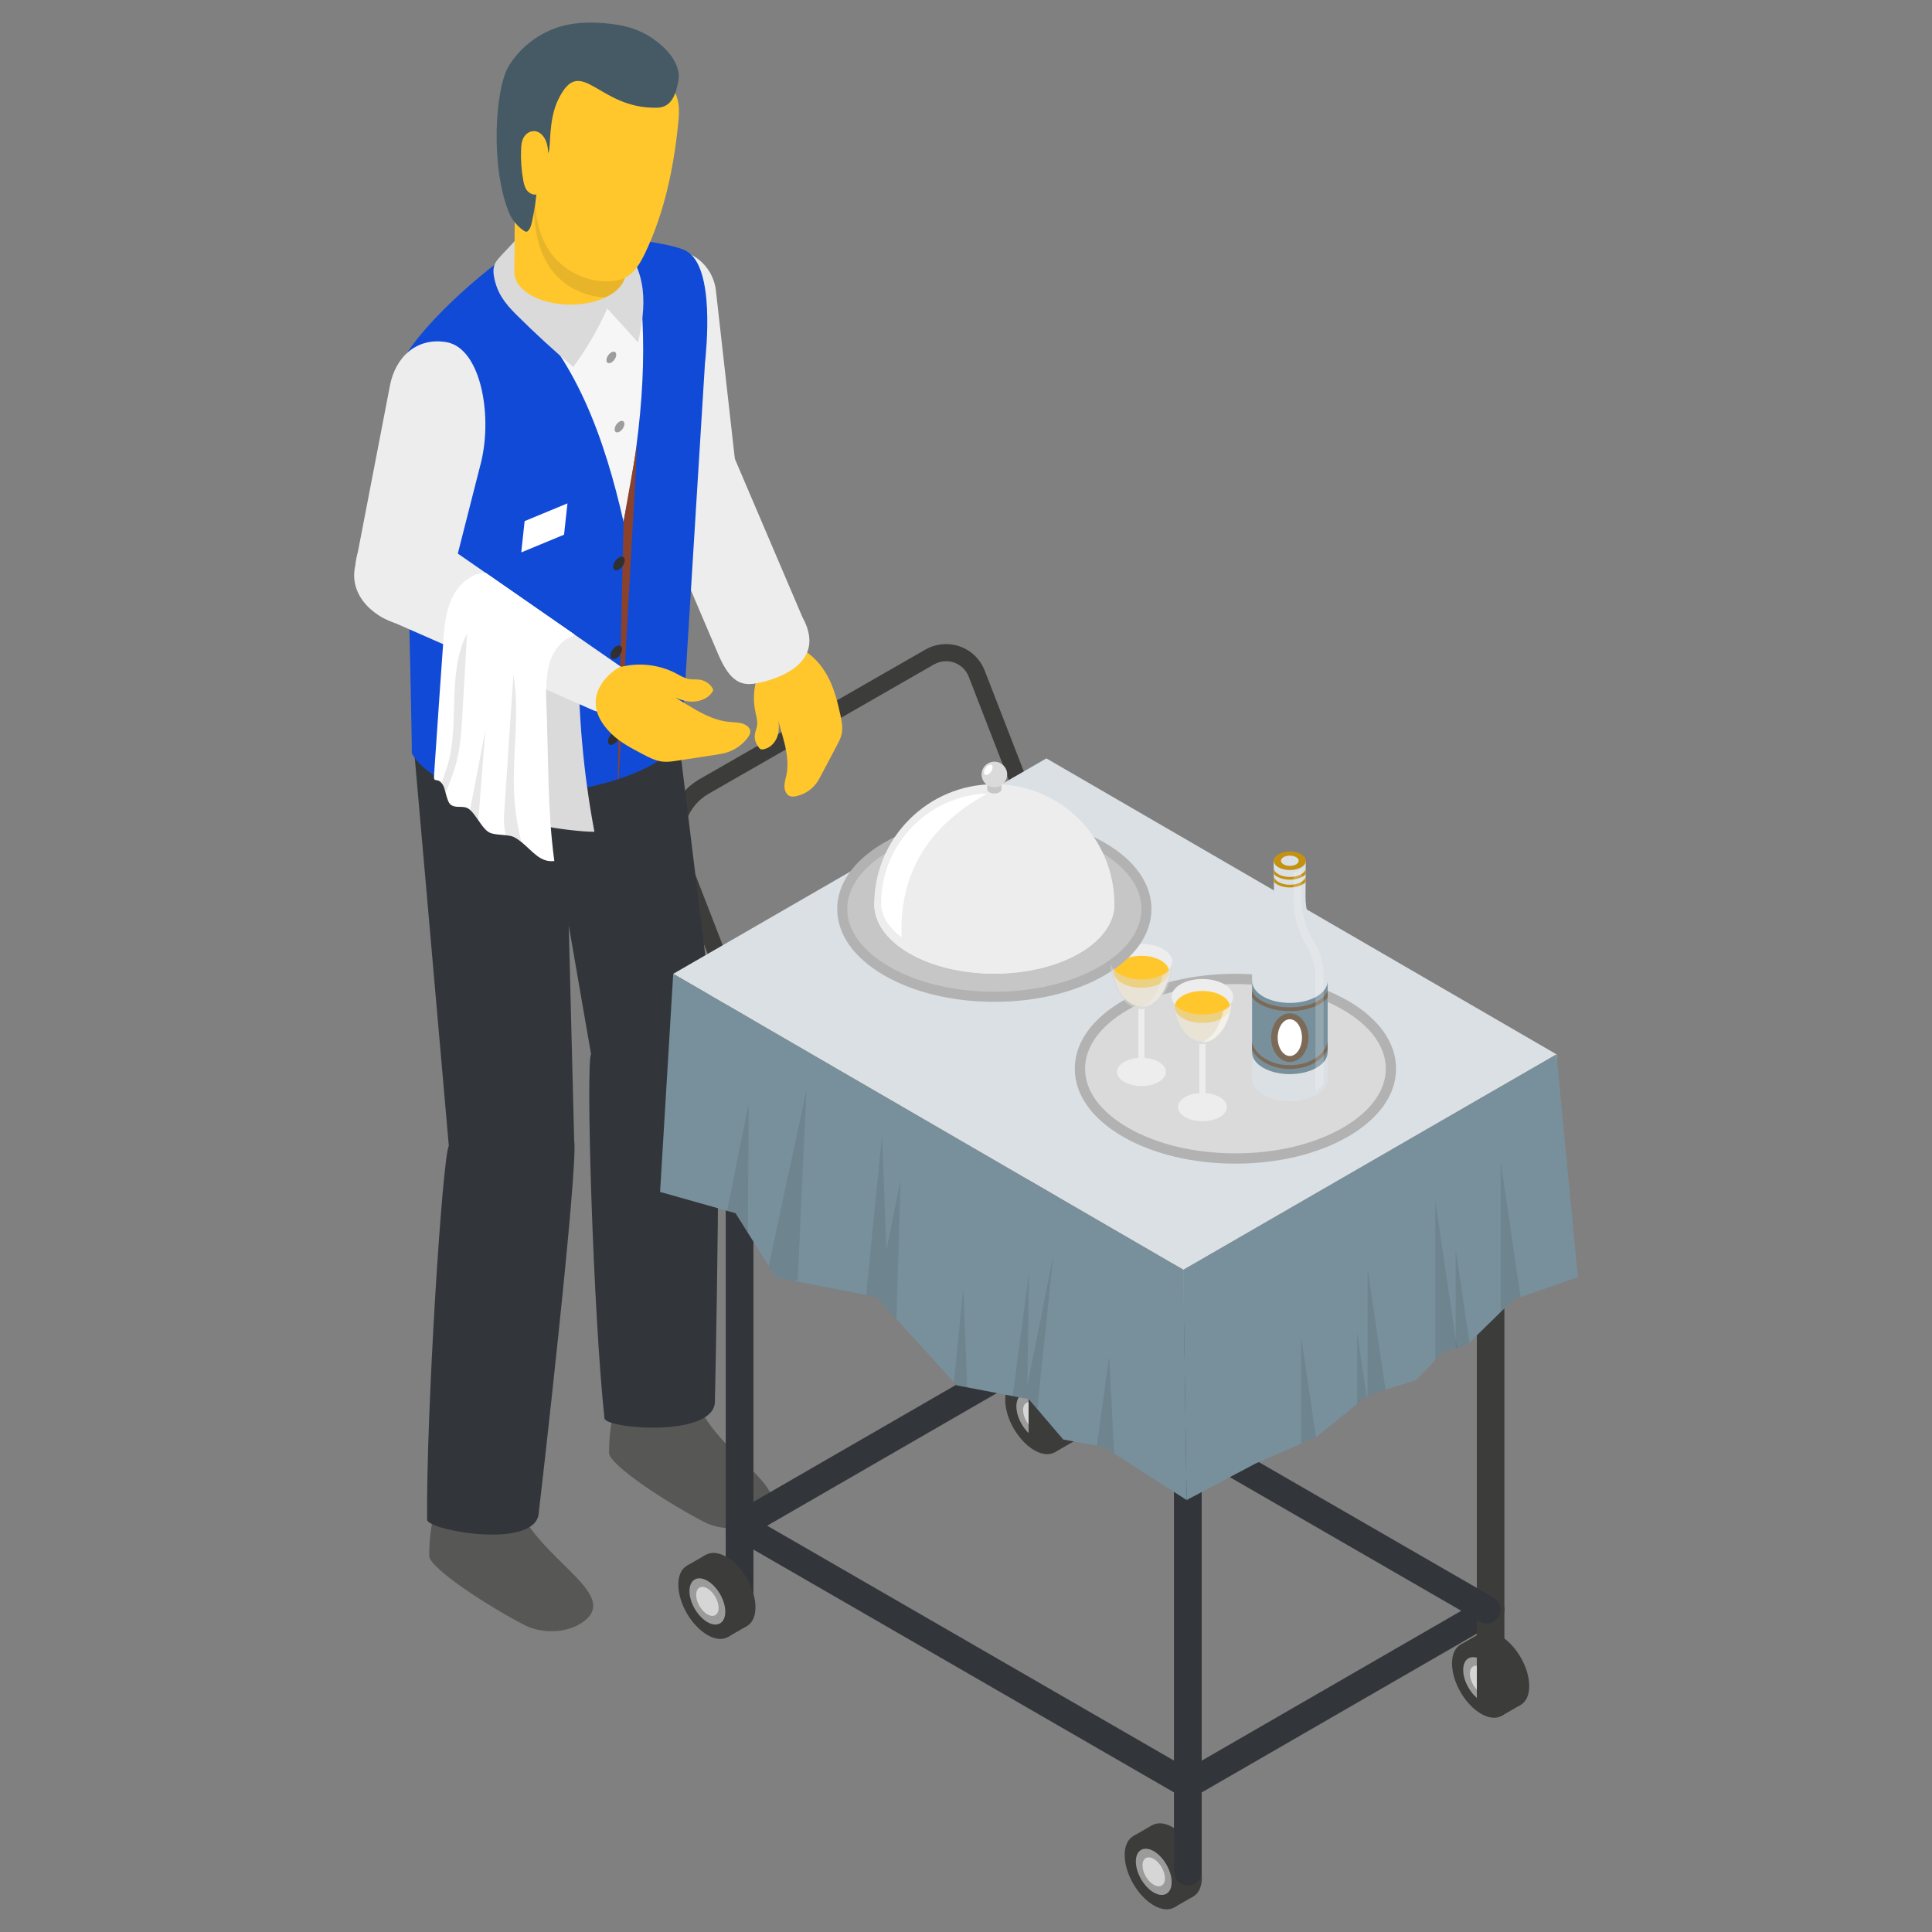 <?xml version="1.0" encoding="UTF-8"?><svg id="Layer_1" xmlns="http://www.w3.org/2000/svg" viewBox="0 0 512 512"><rect x="0" y="0" width="512" height="512" fill="#808080" stroke="none"/><defs><style>.cls-1,.cls-2{fill:#fff;}.cls-3{fill:#b0a084;}.cls-4{fill:#dbe0e4;}.cls-5{fill:#f6f6f6;}.cls-6,.cls-7{opacity:.5;}.cls-8{fill:#575756;}.cls-9{fill:#455a64;}.cls-10{fill:#b2b2b2;}.cls-11{fill:#d6d6d6;}.cls-12{fill:#7b6a58;}.cls-13{fill:#f6ecd0;}.cls-14{fill:#303030;}.cls-15{fill:#9c8b6e;}.cls-16{fill:#78909c;}.cls-17{fill:#9d9d9c;}.cls-18{fill:#1d1d1b;opacity:.1;}.cls-7,.cls-19{fill:#dadada;}.cls-20{fill:#c49110;}.cls-21{fill:#32363a;}.cls-22{fill:#3c3c3b;}.cls-23{fill:#8a422c;}.cls-2{opacity:.2;}.cls-24{fill:#104ad7;}.cls-25{fill:#ffc72c;}.cls-26{fill:#9b9b9b;}.cls-27{fill:#ffcea1;}.cls-28{fill:#cbbba0;}.cls-29{fill:#c6c6c6;}.cls-30{fill:#ab9c83;}.cls-31{fill:#ededed;}</style></defs><g><path class="cls-22" d="m303.09,488.69c0,4.91,3.44,10.88,7.7,13.35,4.25,2.46,7.71.48,7.71-4.44,0-4.91-3.44-10.88-7.7-13.35-4.25-2.46-7.71-.47-7.71,4.44Z"/><rect class="cls-22" x="305.36" y="483.7" width="5.82" height="21.79" transform="translate(-206 220.39) rotate(-30)"/><g><path class="cls-26" d="m300.84,493.21c0-3.13,2.2-4.4,4.91-2.84,2.71,1.57,4.91,5.38,4.91,8.51,0,3.13-2.2,4.4-4.91,2.84-2.71-1.57-4.91-5.38-4.91-8.51Z"/><path class="cls-22" d="m305.75,504.94c4.25,2.46,7.71.48,7.71-4.44,0-4.91-3.44-10.89-7.7-13.35-4.25-2.46-7.71-.47-7.71,4.44,0,4.91,3.44,10.89,7.7,13.35Zm.01-14.36c2.62,1.51,4.74,5.19,4.74,8.22,0,3.02-2.13,4.25-4.75,2.73-2.62-1.51-4.74-5.19-4.74-8.22,0-3.02,2.13-4.24,4.75-2.73Z"/><path class="cls-11" d="m302.78,494.34c0-1.9,1.33-2.66,2.97-1.72,1.64.95,2.97,3.25,2.97,5.15,0,1.9-1.33,2.66-2.97,1.72-1.64-.95-2.97-3.25-2.97-5.15Z"/></g></g><g><path class="cls-22" d="m192.71,266.11l-14.81-38.18c-3.15-8.13.05-17.18,7.61-21.51l59.72-34.27c1.67-.96,3.56-1.46,5.46-1.46,4.58,0,8.61,2.76,10.27,7.03l15.62,40.27-83.87,48.13Zm57.99-90.88c-1.11,0-2.22.3-3.2.86l-59.72,34.27c-5.6,3.21-7.97,9.91-5.64,15.93l12.9,33.25,75.9-43.55-14.21-36.63c-.97-2.51-3.34-4.13-6.03-4.13Z"/><g><path class="cls-8" d="m183.21,365.7l-16.56-3.35c-2.79,7.25-5.25,13.14-5.25,22.83.68,3.5,15.64,13.21,25.27,18.19,4.4,2.28,11.19,2.33,15.58-.88,11.29-8.25-17.4-18.47-19.03-36.8Z"/><polygon class="cls-21" points="189.55 274.68 156.62 279.3 139.44 180.05 177.28 174.74 189.55 274.68"/><path class="cls-21" d="m189.55,274.68c-1.86-6.67-31.33.87-32.93,4.62-1.41,3.3.58,68.74,3.57,96.58.39,2.76,28.37,5.12,29.26-4.1.06-1.79,1.95-90.43.1-97.1Z"/><path class="cls-8" d="m135.54,392.99l-16.56-3.35c-2.79,7.25-5.25,13.14-5.25,22.83.68,3.5,15.64,13.21,25.27,18.19,4.4,2.28,11.19,2.33,15.58-.88,11.29-8.25-17.4-18.47-19.03-36.8Z"/><polygon class="cls-21" points="152.16 302.24 118.94 303.65 109.62 197.42 149.63 201.59 152.16 302.24"/><path class="cls-21" d="m152.16,302.24c-1.2-6.82-31.26-2.16-33.22,1.41-1.72,3.15-6.03,71.1-5.75,99.1.12,2.78,27.74,7.84,29.52-1.25.24-1.78,10.65-92.44,9.45-99.26Z"/><g><path class="cls-31" d="m194.97,123.54c.75,6.69-4.06,12.73-10.76,13.48h0c-6.69.75-12.73-4.06-13.48-10.75l-5.24-46.56c-.75-6.69,4.06-12.73,10.75-13.48h0c6.69-.75,12.73,4.06,13.48,10.76l5.24,46.56Z"/><path class="cls-25" d="m222.69,189.35c.36,1.68.7,3.41.39,5.02-.22,1.15-.76,2.17-1.3,3.19-1.38,2.61-2.77,5.23-4.15,7.84-.42.79-.84,1.59-1.39,2.31-1.24,1.63-3.09,2.8-5.22,3.28-.64.15-1.38.21-1.99-.16-.31-.19-.55-.48-.72-.78-.84-1.48-.23-3.1.09-4.61.61-2.8.17-5.84-.57-8.78-.73-2.94-1.75-5.86-2.3-8.82.62,2.14,1.12,4.36.73,6.42-.39,2.06-1.83,3.94-4.01,4.32-.21.04-.43.06-.64-.03-.17-.07-.3-.21-.42-.35-.87-1.01-1.31-2.32-1.16-3.5.11-.89.53-1.69.63-2.59.13-1.1-.22-2.26-.46-3.39-1.01-4.73-.09-9.56,2.53-13.24.5-.7,1.06-1.37,1.76-1.9,1.67-1.26,3.97-1.62,6.22-1.72.51-.02,1.03-.04,1.54.12.39.12.75.33,1.09.55,2.89,1.85,5.04,4.66,6.47,7.62,1.43,2.96,2.2,6.09,2.87,9.19Z"/><path class="cls-31" d="m212.71,163.66c7.8,14.34-12.33,17.43-12.33,17.43-4.79,1-7.46-1.66-10.11-7.85l-18.39-43.1c-2.64-6.19.24-13.36,6.43-16h0c6.19-2.64,13.36.23,16,6.43l18.39,43.1Z"/><path class="cls-24" d="m180.82,193.4c-.27,5.21-7.3,9.9-16.9,13.05-.08.02-.17.05-.23.08-18.67,6.01-46.87,6.2-54.56-6.88.13-3.84-2.26-104.4-2.26-104.4,5.61-10.25,24.2-26.36,33.25-31.15,10.22-3.17,36.56-.47,41.77,2.43,7.72,4.3,5.24,26.54,4.93,29.8l-6.01,97.09Z"/><path class="cls-31" d="m118.28,90.67c-7.75-1.32-13.5,3.84-14.95,11.57l-9.28,48.15c-1.45,7.73,5.39,13.9,13.12,15.35,7.73,1.45,10.46-5.95,12.61-12.97l7.4-29.06c3.61-12.87.43-31.46-8.9-33.05Z"/><polygon class="cls-1" points="149.48 141.7 138.14 146.39 139.03 138.1 150.38 133.4 149.48 141.7"/><path class="cls-5" d="m165.24,138.25c-4.8-21.05-12.56-44.4-29.62-58.85l33.16-8.56c2.97,18,2.09,40.16-3.54,67.41Z"/><path class="cls-19" d="m138.65,61.23c-1.7,2.37-5.75,6.15-7.06,7.94-.81,1.11-.96,2.47-.7,4,.75,4.4,2.86,7.17,6.03,10.31,4.82,4.79,9.82,9.39,15,13.78,3.54-4.83,6.57-10.03,9.02-15.5,2.72,3,5.44,6,8.15,8.99,1.03-4.62,1.78-9.38,1.22-14.08-.56-4.7-2.58-9.38-6.26-12.35-3.21-2.59-24.82-3.91-25.4-3.11Z"/><g><path class="cls-25" d="m165.7,73.09c-.09.58-.29,1.17-.59,1.73-.68,1.29-1.92,2.5-3.7,3.5-.31.18-.63.34-.95.49-5.8,2.77-14.45,2.54-19.87-.64-5.73-3.36-5.69-8.74.08-12.02.71-.41,1.48-.76,2.29-1.06.66-.24,1.34-.46,2.05-.64,0,0,.02,0,.03,0,.84-.21,1.7-.38,2.59-.5,4.83-.63,10.11.16,13.86,2.35,1.96,1.15,3.24,2.53,3.85,3.98.38.92.5,1.86.36,2.8Z"/><rect class="cls-25" x="132.12" y="38.47" width="38.11" height="29.44" transform="translate(96.92 203.98) rotate(-89.6)"/><path class="cls-27" d="m141.51,36.24c.2,4.21.4,8.44,1.32,12.56.92,4.11,2.6,8.14,5.44,11.25,4.19,4.6,10.84,6.82,16.95,5.66,1.46-.28,2.91-.75,4.11-1.61,2.3-1.66,3.39-4.49,4.21-7.21,3.41-11.41,4.01-23.49,3.34-35.38-.1-1.76-.23-3.55-.77-5.23-1.6-4.98-6.67-8.29-11.85-8.97-5.18-.68-10.43.86-15.17,3.06-1.3.6-2.6,1.27-3.65,2.26-.99.94-1.71,2.14-2.63,3.16-1.13,1.26-1.61,14.12-1.31,20.46Z"/><path class="cls-18" d="m162.87,74.3s1.73-.65,2.82-1.21c-.09.58-.29,1.17-.59,1.73-.68,1.29-1.92,2.5-3.7,3.5-.31.18-.63.34-.95.49-5.55-.13-11.04-2.9-14.35-7.38-1.13-1.53-2.01-3.21-2.68-4.99-.17-.44-.32-.89-.46-1.34-.56-1.76-.92-3.59-1.15-5.42-.5-4.18-.27-8.41-.06-12.62.11-2.05.37-4.76.71-7.55-.1,1.13-.18,2.17-.23,3.08-.22,4.21-.45,8.44.05,12.63.39,3.19,1.22,6.39,2.72,9.24.31.6.66,1.18,1.03,1.74.18.26.35.51.54.76,3.7,5,10.1,7.88,16.29,7.33Z"/><g><path class="cls-25" d="m142.5,41.75c-.46,4.19-.92,8.4-.65,12.61.27,4.21,1.31,8.44,3.62,11.96,3.42,5.2,9.65,8.43,15.87,8.23,1.48-.05,2.99-.29,4.31-.95,2.53-1.28,4.05-3.91,5.28-6.47,5.14-10.74,7.61-22.59,8.8-34.43.18-1.76.32-3.54.05-5.28-.8-5.17-5.3-9.22-10.31-10.7-5.01-1.48-10.43-.77-15.46.66-1.38.39-2.77.85-3.95,1.67-1.13.78-2.02,1.84-3.09,2.71-1.31,1.07-3.79,13.7-4.47,20Z"/><path class="cls-9" d="m145.28,40.56c-.18.22-2.11-1.9-3.11-2.67.73,7,.32,14.12-1.21,20.99-.21.95-.5,1.98-1.31,2.51-.55.36-3.56-2.19-4.63-4.73-5.16-12.23-3.86-33.3-.13-39.27,2.88-4.6,7.19-8.05,12.28-9.92,5.09-1.88,11.42-1.73,16.77-.85,4.52.75,8.46,2.69,11.81,5.81,3.74,3.49,4.4,6.91,4.06,8.81-.68,3.78-1.82,7.21-5.64,7.31-15.81.39-20.17-14.55-26.22-2.19-2.79,5.7-1.84,13.18-2.67,14.19Z"/><path class="cls-25" d="m141.58,34.74c1.62.08,2.78,1.57,3.24,3.01.58,1.79.51,3.69.43,5.54-.1,2.36-.22,4.8-1.42,6.86-.32.55-.75,1.09-1.39,1.32-.96.34-2.1-.17-2.73-.94-.63-.77-.85-1.74-1.03-2.68-.5-2.72-.7-5.47-.59-8.21.04-1.1.14-2.22.68-3.19.54-.97,1.61-1.75,2.81-1.69Z"/></g></g><path class="cls-17" d="m163.3,94.13c-.07.78-.71,1.68-1.42,2-.71.33-1.23-.04-1.16-.82.07-.78.71-1.68,1.42-2,.71-.33,1.23.04,1.16.82Z"/><path class="cls-17" d="m165.47,112.47c-.07.78-.71,1.68-1.42,2-.71.33-1.23-.04-1.16-.82.07-.78.71-1.68,1.42-2,.71-.33,1.23.04,1.16.82Z"/><path class="cls-23" d="m163.93,206.44c-.08.02-.17.05-.23.08l1.55-68.27,3.63-20.56-4.94,88.75Z"/><g><path class="cls-14" d="m165.55,148.63c-.09.93-.84,1.99-1.68,2.38-.84.39-1.46-.05-1.37-.97.09-.93.84-1.99,1.68-2.38.84-.39,1.46.05,1.37.97Z"/><path class="cls-14" d="m164.83,172.16c-.09.92-.84,1.99-1.68,2.38s-1.46-.05-1.37-.97c.09-.92.84-1.99,1.68-2.38.84-.39,1.46.05,1.37.97Z"/><path class="cls-14" d="m164.18,194.9c-.09.92-.84,1.99-1.68,2.38-.84.39-1.46-.05-1.37-.97.09-.92.84-1.99,1.68-2.38.84-.39,1.46.05,1.37.97Z"/></g><path class="cls-19" d="m142.95,165.79c1.45-.68,3.2-.41,4.62.33,1.42.74,2.58,1.89,3.7,3.02.75-.1,1.45.47,1.76,1.16.3.69.3,1.47.29,2.23-.16,16.05,1.24,32.12,4.2,47.89-2.83.08-10.76-.87-13.51-1.58-2.74-.71-.33-1.31-1.62-3.83-.88-1.71-1.07-3.67-1.25-5.58-1.14-12.19-2.28-24.45-1.42-36.66.19-2.69.79-5.83,3.23-6.98Z"/><path class="cls-31" d="m101.17,163.57l16.24,7.13,27.32,12.04,12.56,5.52c4.77,2.15,11.65-6.61,7.83-11.17l-12.94-8.98-23.54-16.34-12.94-8.96c-3.56-2.12-7.75-3.47-11.48-3.29-3.4.16-6.46,1.57-8.37,4.79-4.04,6.75.04,15.68,5.33,19.26Z"/><path class="cls-25" d="m170.47,199.93c1.62.86,3.3,1.71,5.13,1.91,1.3.14,2.61-.06,3.9-.26,3.33-.51,6.67-1.02,10-1.53,1.01-.16,2.03-.31,3.01-.61,2.23-.67,4.24-2.07,5.64-3.94.42-.56.8-1.24.66-1.93-.07-.35-.28-.66-.52-.92-1.2-1.25-3.17-1.17-4.89-1.32-3.21-.28-6.22-1.63-9.02-3.22s-5.45-3.44-8.33-4.87c1.99,1.25,4.13,2.39,6.46,2.66,2.33.26,4.92-.52,6.23-2.47.12-.18.24-.39.23-.61,0-.18-.09-.35-.19-.5-.7-1.13-1.89-1.94-3.2-2.17-.98-.17-2-.02-2.99-.19-1.22-.21-2.29-.9-3.38-1.48-4.56-2.4-10.03-3.01-15.01-1.66-.95.26-12.25,7.68-2.22,17.59,2.41,2.38,5.5,3.94,8.49,5.52Z"/><g><path class="cls-1" d="m117.06,207.59c.1.09.18.21.25.32.36.51.59,1.43.83,2.39v.02c.35,1.22.69,2.47,1.31,2.94,1.51,1.1,3.36.03,4.85,1.15.1.07.2.16.3.25.75.66,1.44,1.69,2.16,2.71.85,1.25,1.72,2.49,2.68,3.11.99.67,2.99.69,4.67.87.86.1,1.63.23,2.17.52.69.37,1.33.82,1.92,1.29,2.9,2.36,4.96,5.48,8.7,5.02-1.89-14.14-1.45-26.19-2.2-44.32-.02-.38.01-.74.04-1.12.09-2.7.29-5.42,1.22-7.95,1.08-2.89,3.24-5.52,6.2-6.35.02-.12.04-.22.03-.34l-23.54-16.34c-.52.03-1.04.12-1.56.24-3.58.86-6.32,3.95-7.7,7.38-1.41,3.43-1.68,7.18-1.93,10.87-.02.14-1.72,24.37-2.42,34.98-.19,2.56.68.66,2.04,2.36Z"/><path class="cls-18" d="m134.09,221.36c.86.1,1.63.23,2.17.52.69.37,1.33.82,1.92,1.29-1.09-4.29-1.75-8.69-1.94-13.09-.48-10.44,1.57-21-.17-31.31-.77,11.69-1.57,23.38-2.35,35.08-.19,2.51-.35,5.12.36,7.51Z"/><path class="cls-18" d="m124.6,214.67c.75.66,1.44,1.69,2.16,2.71.62-7.99,1.26-16,1.88-24.02-1.24,6.47-2.48,12.92-3.7,19.36-.14.65-.25,1.3-.34,1.95Z"/><path class="cls-18" d="m117.06,207.59c.1.09.18.21.25.32.36.51.59,1.43.83,2.39.66-2.22,1.65-4.39,2.35-6.62,1.47-4.55,1.74-9.4,2.04-14.21.42-7.19.84-14.36,1.25-21.56-5.5,10.63-1.77,23.8-5.27,35.24-.45,1.48-1.03,2.93-1.46,4.43Z"/></g></g></g><g><g><path class="cls-22" d="m389.85,437.92c0,4.91,3.44,10.89,7.7,13.35,4.25,2.46,7.71.48,7.71-4.44,0-4.91-3.44-10.89-7.7-13.35-4.25-2.46-7.71-.47-7.71,4.44Z"/><rect class="cls-22" x="392.12" y="432.93" width="5.82" height="21.79" transform="translate(-168.99 256.98) rotate(-30)"/><g><path class="cls-26" d="m387.6,442.44c0-3.13,2.2-4.4,4.91-2.84,2.71,1.57,4.91,5.38,4.91,8.51s-2.2,4.4-4.91,2.84c-2.71-1.57-4.91-5.38-4.91-8.51Z"/><path class="cls-22" d="m392.5,454.17c4.25,2.46,7.71.48,7.71-4.44,0-4.91-3.44-10.89-7.7-13.35-4.25-2.46-7.71-.47-7.71,4.44,0,4.91,3.44,10.89,7.7,13.35Zm.01-14.36c2.62,1.51,4.74,5.19,4.74,8.22,0,3.02-2.13,4.25-4.75,2.73-2.62-1.51-4.74-5.19-4.74-8.22,0-3.02,2.13-4.24,4.75-2.73Z"/><path class="cls-11" d="m389.54,443.56c0-1.9,1.33-2.66,2.97-1.72,1.64.95,2.97,3.25,2.97,5.15,0,1.9-1.33,2.66-2.97,1.72-1.64-.95-2.97-3.25-2.97-5.15Z"/></g></g><g><path class="cls-22" d="m271.44,368.06c0,4.91,3.44,10.89,7.7,13.35,4.25,2.46,7.71.48,7.71-4.44,0-4.91-3.44-10.89-7.7-13.35-4.25-2.46-7.71-.47-7.71,4.44Z"/><rect class="cls-22" x="273.71" y="363.07" width="5.82" height="21.79" transform="translate(-149.93 188.42) rotate(-30)"/><g><path class="cls-26" d="m269.19,372.59c0-3.13,2.2-4.4,4.91-2.84,2.71,1.57,4.91,5.38,4.91,8.51s-2.2,4.4-4.91,2.84c-2.71-1.57-4.91-5.38-4.91-8.51Z"/><path class="cls-22" d="m274.09,384.32c4.25,2.46,7.71.48,7.71-4.44,0-4.91-3.44-10.89-7.7-13.35-4.25-2.46-7.71-.47-7.71,4.44,0,4.91,3.44,10.89,7.7,13.35Zm.01-14.36c2.62,1.51,4.74,5.19,4.74,8.22,0,3.02-2.13,4.25-4.75,2.73-2.62-1.51-4.74-5.19-4.74-8.22,0-3.02,2.13-4.24,4.75-2.73Z"/><path class="cls-11" d="m271.13,373.71c0-1.89,1.33-2.66,2.97-1.72,1.64.95,2.97,3.25,2.97,5.15s-1.33,2.66-2.97,1.72c-1.64-.95-2.97-3.25-2.97-5.15Z"/></g></g><g><path class="cls-21" d="m314.81,476.57c.62,0,1.25-.16,1.82-.49l80.23-46.32c1.75-1.01,2.35-3.24,1.34-4.99-1.01-1.75-3.24-2.35-4.99-1.33l-80.23,46.32c-1.75,1.01-2.35,3.24-1.34,4.99.68,1.17,1.9,1.83,3.17,1.83Z"/><path class="cls-22" d="m314.8,499.72h0c2.02,0,3.65-1.63,3.65-3.65v-162.25s72.93-42.11,72.93-42.11v158.04c0,2.02,1.63,3.65,3.65,3.65s3.65-1.63,3.65-3.65v-170.69l-87.54,50.54v166.48c0,2.02,1.64,3.65,3.66,3.65Z"/><path class="cls-21" d="m196.01,407.98c.62,0,1.25-.16,1.82-.49l80.23-46.32c1.75-1.01,2.35-3.24,1.34-4.99-1.01-1.75-3.24-2.36-4.99-1.33l-80.23,46.32c-1.75,1.01-2.35,3.24-1.34,4.99.68,1.17,1.9,1.83,3.17,1.83Z"/><path class="cls-22" d="m196.01,431.14h0c2.02,0,3.65-1.63,3.65-3.65v-162.25s72.93-42.11,72.93-42.11v158.04c0,2.02,1.64,3.65,3.66,3.65h0c2.02,0,3.65-1.63,3.65-3.65v-170.69s-87.54,50.54-87.54,50.54v166.48c0,2.02,1.64,3.65,3.66,3.65Z"/><path class="cls-21" d="m314.79,476.57c1.26,0,2.49-.66,3.17-1.83,1.01-1.75.41-3.98-1.34-4.99l-118.79-68.59c-1.74-1.02-3.98-.41-4.99,1.33-1.01,1.75-.41,3.98,1.34,4.99l118.79,68.59c.57.34,1.2.49,1.82.49Z"/><path class="cls-21" d="m394.06,430.25c1.26,0,2.49-.66,3.17-1.83,1.01-1.75.41-3.98-1.34-4.99l-118.79-68.58c-1.74-1.03-3.98-.41-4.99,1.33-1.01,1.75-.41,3.98,1.34,4.99l118.79,68.58c.57.34,1.2.49,1.82.49Z"/><path class="cls-21" d="m314.79,499.72c2.02,0,3.65-1.63,3.65-3.65v-166.48s-126.09-72.8-126.09-72.8v170.69c0,2.02,1.63,3.65,3.65,3.65s3.65-1.63,3.65-3.65v-158.04l111.49,64.36v162.25c0,2.02,1.63,3.65,3.65,3.65Z"/></g><g><path class="cls-22" d="m184.8,417.03c0,4.91,3.44,10.89,7.7,13.35,4.25,2.46,7.71.48,7.71-4.44,0-4.91-3.44-10.89-7.7-13.35-4.25-2.46-7.71-.47-7.71,4.44Z"/><rect class="cls-22" x="187.07" y="412.04" width="5.82" height="21.79" transform="translate(-186.02 151.65) rotate(-30)"/><g><path class="cls-26" d="m182.55,421.55c0-3.13,2.2-4.4,4.91-2.84,2.71,1.57,4.91,5.38,4.91,8.51,0,3.13-2.2,4.4-4.91,2.84-2.71-1.57-4.91-5.38-4.91-8.51Z"/><path class="cls-22" d="m187.46,433.28c4.25,2.46,7.71.48,7.71-4.44,0-4.91-3.44-10.88-7.7-13.35-4.25-2.46-7.71-.47-7.71,4.44,0,4.91,3.44,10.89,7.7,13.35Zm.01-14.36c2.62,1.51,4.74,5.19,4.74,8.22,0,3.02-2.13,4.25-4.75,2.73-2.62-1.51-4.74-5.19-4.74-8.22,0-3.02,2.13-4.24,4.75-2.73Z"/><path class="cls-11" d="m184.49,422.67c0-1.9,1.33-2.66,2.97-1.72,1.64.95,2.97,3.25,2.97,5.15s-1.33,2.66-2.97,1.72c-1.64-.95-2.97-3.25-2.97-5.15Z"/></g></g><g><g><g><polygon class="cls-4" points="178.4 258.08 313.64 336.54 412.54 279.44 277.3 200.98 178.4 258.08"/><polygon class="cls-28" points="313.64 346.65 412.54 289.55 412.54 279.44 313.64 336.54 313.64 346.65"/><polygon class="cls-3" points="178.4 268.19 313.64 346.65 313.64 336.54 178.4 258.09 178.4 268.19"/></g><polygon class="cls-28" points="313.64 346.65 412.54 289.55 412.54 279.44 313.64 336.54 313.64 346.65"/><polygon class="cls-30" points="399.41 297.13 399.41 314.03 320.58 359.54 320.58 342.64 399.41 297.13"/><polygon class="cls-15" points="191.53 275.77 191.53 292.67 306.69 359.54 306.69 342.64 191.53 275.77"/><polygon class="cls-16" points="314.47 397.52 295.26 385.16 292.69 383.5 290.69 383.12 281.77 381.49 274.88 373.42 272.63 370.79 268.37 369.98 256.29 367.66 253.6 367.16 252.79 366.29 237.58 349.58 232.2 343.69 229.54 343.16 210.04 339.37 209.98 339.37 205.6 338.5 203.72 335.53 198.09 326.54 194.93 321.51 192.68 320.88 174.93 315.87 178.41 258.08 218.21 281.17 313.62 336.53 314.47 397.52"/><polygon class="cls-18" points="238.65 312.87 237.58 349.58 232.2 343.69 229.54 343.16 233.76 300.92 234.89 331.43 238.65 312.87"/><polygon class="cls-18" points="256.29 367.66 253.6 367.16 252.79 366.29 255.29 341.38 256.29 367.66"/><polygon class="cls-18" points="295.26 385.16 292.69 383.5 290.69 383.12 293.94 359.53 295.26 385.16"/><polygon class="cls-18" points="279.14 332.74 274.88 373.42 272.63 370.79 268.37 369.98 272.69 337.18 272.25 367.29 279.14 332.74"/><polygon class="cls-18" points="213.71 288.93 211.39 339.37 209.98 339.37 205.6 338.5 203.72 335.53 213.71 288.93"/><polygon class="cls-18" points="198.4 292.44 198.18 326.54 198.09 326.54 194.93 321.51 192.68 320.88 198.4 292.44"/><polygon class="cls-16" points="313.6 336.5 313.65 340.55 313.65 340.6 313.71 346.62 313.71 346.67 314.46 397.53 332.67 387.88 344.86 382.56 348.74 380.89 359.66 372.04 362.14 370.02 362.37 369.85 362.43 369.85 367.17 368.29 375.32 365.69 380.35 360.43 382.49 358.23 385.78 357.31 386.13 357.19 388.67 356.5 389.42 355.8 397.69 347.71 401.16 344.36 402.95 343.73 418.15 338.47 412.54 279.98 412.48 279.52 412.48 279.4 313.6 336.5"/><polygon class="cls-18" points="397.69 308.01 397.69 347.71 401.16 344.36 402.95 343.73 398.67 314.48 397.69 308.01"/><polygon class="cls-18" points="380.35 318.12 380.35 360.43 382.49 358.23 385.78 357.31 386.13 357.19 385.78 354.88 381.27 324.48 380.35 318.12"/><polygon class="cls-18" points="385.78 331.3 385.78 357.31 386.13 357.19 388.67 356.5 389.42 355.8 385.78 331.3"/><polygon class="cls-18" points="362.43 336.27 362.43 369.85 367.17 368.29 362.43 336.27"/><polygon class="cls-18" points="359.66 353.09 359.66 372.04 362.14 370.02 359.66 353.09"/><polygon class="cls-18" points="344.86 354.53 344.86 382.56 348.74 380.89 344.86 354.53"/></g><g><g><path class="cls-19" d="m356.54,266.4c16.09,9.29,16.09,24.36,0,33.65-16.09,9.29-42.18,9.29-58.28,0-16.09-9.29-16.09-24.36,0-33.65,16.09-9.29,42.18-9.29,58.28,0Z"/><path class="cls-10" d="m327.4,308.38c-11.24,0-21.83-2.54-29.82-7.15-8.22-4.75-12.75-11.14-12.75-18.01s4.53-13.26,12.75-18.01c7.99-4.61,18.58-7.15,29.82-7.15s21.83,2.54,29.82,7.15c8.22,4.75,12.75,11.14,12.75,18.01s-4.53,13.26-12.75,18.01c-7.99,4.61-18.58,7.15-29.82,7.15Zm0-47.59c-10.77,0-20.88,2.41-28.46,6.79-7.34,4.24-11.39,9.8-11.39,15.64s4.04,11.4,11.39,15.64c7.58,4.38,17.69,6.79,28.46,6.79s20.88-2.41,28.46-6.79c7.34-4.24,11.39-9.8,11.39-15.64s-4.04-11.4-11.39-15.64c-7.58-4.38-17.68-6.79-28.46-6.79Z"/></g><g><g><path class="cls-4" d="m331.81,257.55v28.46c0,1.91,1.62,3.84,4.89,5,3.3,1.17,6.94,1.17,10.24,0,3.28-1.16,4.91-3.08,4.89-5v-28.46c0-3.13-.83-6.21-2.4-8.93l-.95-1.64c-1.66-2.86-2.52-6.13-2.5-9.44l.04-4.86v-1.43s.01-.55.01-.55v-1.43s.02-1.16.02-1.16h-8.5v1.16s.02,1.4.02,1.4v.61s.01,1.4.01,1.4l.04,4.86c.03,3.31-.84,6.58-2.5,9.45l-.95,1.64c-1.57,2.71-2.4,5.8-2.4,8.93Z"/><path class="cls-16" d="m331.81,260.04v18.87h0c.01,1.46.99,2.93,2.93,4.05,3.91,2.26,10.25,2.26,14.16,0,.97-.56,1.7-1.21,2.19-1.89.49-.69.73-1.42.75-2.15v-18.87c-.02,1.46-1,2.93-2.93,4.04-3.91,2.26-10.25,2.26-14.16,0-1.94-1.12-2.91-2.58-2.93-4.04h0Z"/><path class="cls-12" d="m331.81,262.39v1.93c.52.71,1.32,1.37,2.39,1.94,2.1,1.13,4.86,1.69,7.62,1.69s5.52-.57,7.63-1.69c1.07-.57,1.86-1.23,2.38-1.93v-1.95c-.22,1.09-1.17,2.12-2.73,2.96-1.93,1.04-4.52,1.61-7.29,1.61s-5.35-.57-7.29-1.61c-1.55-.83-2.5-1.86-2.73-2.96Z"/><path class="cls-12" d="m331.81,275.99v2.27c.52.98,1.32,1.9,2.39,2.69,2.1,1.56,4.86,2.34,7.62,2.34s5.52-.78,7.63-2.34c1.05-.77,1.83-1.67,2.35-2.62.01-.02.02-.04.03-.06v-2.29c-.22,1.51-1.17,2.94-2.73,4.09-1.93,1.44-4.52,2.22-7.29,2.22s-5.35-.78-7.29-2.22c-1.55-1.15-2.5-2.58-2.73-4.09Z"/><ellipse class="cls-12" cx="341.82" cy="274.98" rx="4.96" ry="6.45"/><path class="cls-1" d="m338.6,274.98c0,2.69,1.44,4.87,3.22,4.87s3.22-2.18,3.22-4.87-1.44-4.87-3.22-4.87-3.22,2.18-3.22,4.87Z"/><path class="cls-20" d="m338.81,226.37c1.66-.96,4.36-.96,6.03,0,1.66.96,1.66,2.52,0,3.48-1.66.96-4.36.96-6.03,0-1.66-.96-1.66-2.52,0-3.48Z"/><path class="cls-20" d="m338.81,231.69c.83.48,1.92.72,3.01.72s2.18-.24,3.01-.72c.7-.41,1.11-.93,1.21-1.45v1.43c-.24.24-.52.45-.85.65-.91.52-2.11.81-3.37.81s-2.46-.29-3.37-.81c-.33-.19-.61-.4-.84-.65v-1.4c.1.52.5,1.02,1.2,1.42Z"/><path class="cls-20" d="m338.81,233.75c.83.48,1.92.72,3.01.72s2.18-.24,3.01-.72c.7-.41,1.11-.92,1.21-1.45v1.43c-.24.24-.52.45-.85.65-.91.52-2.11.81-3.37.81s-2.46-.29-3.37-.81c-.33-.19-.61-.4-.84-.65v-1.4c.1.52.5,1.02,1.2,1.42Z"/><path class="cls-4" d="m340.16,227.15c.92-.53,2.4-.53,3.32,0,.92.53.92,1.39,0,1.92-.92.53-2.4.53-3.32,0-.92-.53-.92-1.39,0-1.92Z"/></g><path class="cls-2" d="m348.62,259.5c0-2.96-.73-5.88-2.11-8.44l-.95-1.77c-1.85-3.42-2.82-7.34-2.78-11.32l.04-5.23v-1.63c.78,0,1.64-.25,2.17-.67v1.5s-.02,1.42-.02,1.42l-.04,4.86c-.03,3.71.93,7.35,2.78,10.53l.95,1.64c1.38,2.39,2.11,5.1,2.11,7.85v28.48c0,.64-.59,1.57-2.15,2.38v-29.61Z"/></g><g><path class="cls-31" d="m312.88,260.83c3.19-1.85,8.36-1.85,11.55,0,1.5.86,2.29,1.97,2.38,3.1,0,.15,0,.3,0,.46-.09,1.12-.89,2.24-2.38,3.1-3.19,1.85-8.36,1.85-11.55,0-1.49-.86-2.29-1.98-2.38-3.1-.01-.16-.01-.31,0-.46.09-1.13.89-2.24,2.38-3.1Z"/><path class="cls-31" d="m314.07,290.74c-2.53,1.46-2.53,3.83,0,5.29s6.64,1.46,9.17,0c2.53-1.46,2.53-3.83,0-5.29-2.53-1.46-6.64-1.46-9.17,0Z"/><path class="cls-31" d="m317.84,276.62v16.01h1.63v-16.01c-.27.04-.54.06-.81.06s-.55-.02-.81-.06Z"/><path class="cls-31" d="m317.84,292.63c0-.29.36-.52.81-.52s.81.23.81.52-.36.52-.81.52-.81-.23-.81-.52Z"/><path class="cls-13" d="m311.32,267.16c.73,5.21,3.72,8.87,7.34,8.87s6.53-3.66,7.3-8.77l.02-.15h-.02c.01-.06.02-.13.03-.19,0-.04,0-.09,0-.13s0-.09,0-.13c-.09-1.02-.8-2.01-2.14-2.79-2.86-1.66-7.51-1.66-10.37,0-1.35.77-2.05,1.77-2.14,2.79,0,.04,0,.09,0,.13s0,.09,0,.13h0v.25Z"/><path class="cls-25" d="m311.32,266.78s0,.08,0,.13c0,.05,0,.1,0,.15.09,1.01.79,2.01,2.14,2.78,2.86,1.66,7.51,1.66,10.37,0,1.26-.72,1.96-1.65,2.11-2.59.01-.05.02-.1.02-.15,0-.01,0-.02,0-.03,0-.09,0-.2,0-.28,0-.04,0-.09,0-.13-.09-1.02-.8-2.01-2.14-2.79-2.86-1.66-7.51-1.66-10.37,0-1.35.77-2.05,1.77-2.14,2.79,0,.04,0,.09,0,.13Z"/><path class="cls-7" d="m310.49,264.39c.07,6.39,3.27,11.61,7.35,12.23.27.04.54.06.81.06s.55-.02.81-.06c4.08-.62,7.28-5.84,7.35-12.23-.09,1.12-.89,2.24-2.38,3.1-3.19,1.85-8.36,1.85-11.55,0-1.49-.86-2.29-1.98-2.38-3.1Z"/><g class="cls-6"><path class="cls-1" d="m324.17,267.9c.14-.07.27-.14.4-.21.74-.43,1.33-.92,1.76-1.47-.6,5.29-3.4,9.43-6.94,9.97-.25.04-.5.06-.76.06-.07,0-.13-.01-.2-.01,2.7-.95,4.86-4.16,5.74-8.33Z"/></g></g><g><path class="cls-31" d="m296.71,251.51c3.19-1.85,8.36-1.85,11.55,0,1.5.86,2.29,1.97,2.38,3.1,0,.15,0,.3,0,.46-.09,1.12-.89,2.24-2.38,3.1-3.19,1.85-8.36,1.85-11.55,0-1.49-.86-2.29-1.98-2.38-3.1-.01-.15-.01-.31,0-.46.09-1.13.89-2.24,2.38-3.1Z"/><path class="cls-31" d="m297.91,281.42c-2.53,1.46-2.53,3.83,0,5.29,2.53,1.46,6.64,1.46,9.17,0,2.53-1.46,2.53-3.83,0-5.29-2.53-1.46-6.64-1.46-9.17,0Z"/><path class="cls-31" d="m301.68,267.3v16.01h1.63v-16.01c-.27.04-.54.06-.82.06s-.55-.02-.81-.06Z"/><path class="cls-31" d="m301.68,283.31c0-.29.36-.52.81-.52s.81.23.81.52-.36.52-.81.52-.81-.23-.81-.52Z"/><path class="cls-13" d="m295.15,257.84c.73,5.21,3.72,8.87,7.34,8.87s6.52-3.66,7.3-8.77l.02-.15h-.02c.01-.06.02-.13.03-.19,0-.04,0-.09,0-.13s0-.09,0-.13c-.09-1.02-.8-2.01-2.14-2.79-2.86-1.66-7.51-1.66-10.37,0-1.35.77-2.05,1.77-2.14,2.79,0,.04,0,.09,0,.13s0,.09,0,.13h0v.25Z"/><path class="cls-25" d="m295.16,257.46s0,.08,0,.13c0,.05,0,.1,0,.15.09,1.01.79,2.01,2.14,2.78,2.86,1.66,7.51,1.66,10.37,0,1.26-.72,1.96-1.65,2.11-2.59.01-.05.02-.1.02-.15,0-.01,0-.02,0-.03,0-.09,0-.2,0-.28,0-.04,0-.09,0-.13-.09-1.02-.8-2.01-2.14-2.79-2.86-1.66-7.51-1.66-10.37,0-1.35.77-2.05,1.77-2.14,2.79,0,.04,0,.09,0,.13Z"/><g class="cls-6"><path class="cls-1" d="m308.01,258.57c.14-.07.28-.14.4-.21.74-.43,1.33-.92,1.76-1.47-.6,5.29-3.4,9.43-6.94,9.97-.25.04-.5.06-.76.06-.07,0-.13-.01-.2-.01,2.7-.95,4.86-4.16,5.74-8.33Z"/></g></g></g><g><g><path class="cls-29" d="m235.01,224.43c-15.74,9.09-15.74,23.83,0,32.91,15.74,9.09,41.27,9.09,57.01,0,15.74-9.09,15.74-23.83,0-32.91-15.74-9.09-41.27-9.09-57.01,0Z"/><path class="cls-10" d="m234.34,258.5c-8.04-4.64-12.47-10.9-12.47-17.61s4.43-12.97,12.47-17.61c7.81-4.51,18.17-7,29.17-7s21.36,2.48,29.17,7c8.05,4.64,12.47,10.9,12.47,17.61s-4.43,12.97-12.47,17.61c-7.81,4.51-18.17,7-29.17,7s-21.36-2.48-29.17-7Zm1.33-32.92c-7.18,4.15-11.14,9.58-11.14,15.3s3.96,11.15,11.14,15.3c7.41,4.28,17.3,6.64,27.84,6.64s20.42-2.36,27.84-6.64c7.18-4.15,11.14-9.58,11.14-15.3s-3.96-11.15-11.14-15.3c-7.41-4.28-17.3-6.64-27.84-6.64s-20.42,2.36-27.84,6.64Z"/></g><g><path class="cls-31" d="m231.69,239.65c0,4.71,3.11,9.41,9.31,13,12.42,7.17,32.57,7.17,45,0,6.22-3.59,9.33-8.29,9.33-13s-3.11-9.41-9.33-13c-12.42-7.17-32.57-7.17-45,0-6.21,3.59-9.31,8.29-9.31,13Z"/><path class="cls-31" d="m231.69,239.65c0,4.71,3.11,9.41,9.31,13,12.42,7.17,32.57,7.17,45,0,6.22-3.59,9.33-8.29,9.33-13,0-17.58-14.25-31.83-31.83-31.83s-31.81,14.25-31.81,31.83Z"/></g><path class="cls-1" d="m233.51,239.42c0-15.74,12.53-28.6,28.14-29.13-16.37,8.97-23.36,21.93-22.71,38.11-3.51-2.66-5.44-5.78-5.44-8.98Z"/><g><path class="cls-29" d="m262.2,208.45c-.73.42-.73,1.1,0,1.52.73.42,1.91.42,2.64,0,.73-.42.73-1.1,0-1.52-.73-.42-1.91-.42-2.64,0Z"/><rect class="cls-29" x="261.65" y="205.97" width="3.73" height="3.24"/><path class="cls-19" d="m260.13,205.24c0,1.87,1.52,3.39,3.39,3.39s3.39-1.52,3.39-3.39-1.52-3.39-3.39-3.39-3.39,1.52-3.39,3.39Z"/></g><path class="cls-1" d="m261.2,203.5c-.49.71-.57,1.5-.17,1.78.4.28,1.12-.07,1.61-.78.49-.71.57-1.5.17-1.78-.4-.28-1.12.07-1.61.78Z"/></g><path class="cls-7" d="m294.33,255.07c.07,6.39,3.26,11.61,7.35,12.23.27.04.54.06.81.06s.55-.02.82-.06c4.08-.62,7.28-5.84,7.35-12.23-.09,1.12-.89,2.24-2.38,3.1-3.19,1.85-8.36,1.85-11.55,0-1.49-.86-2.29-1.98-2.38-3.1Z"/></g></g></g></svg>